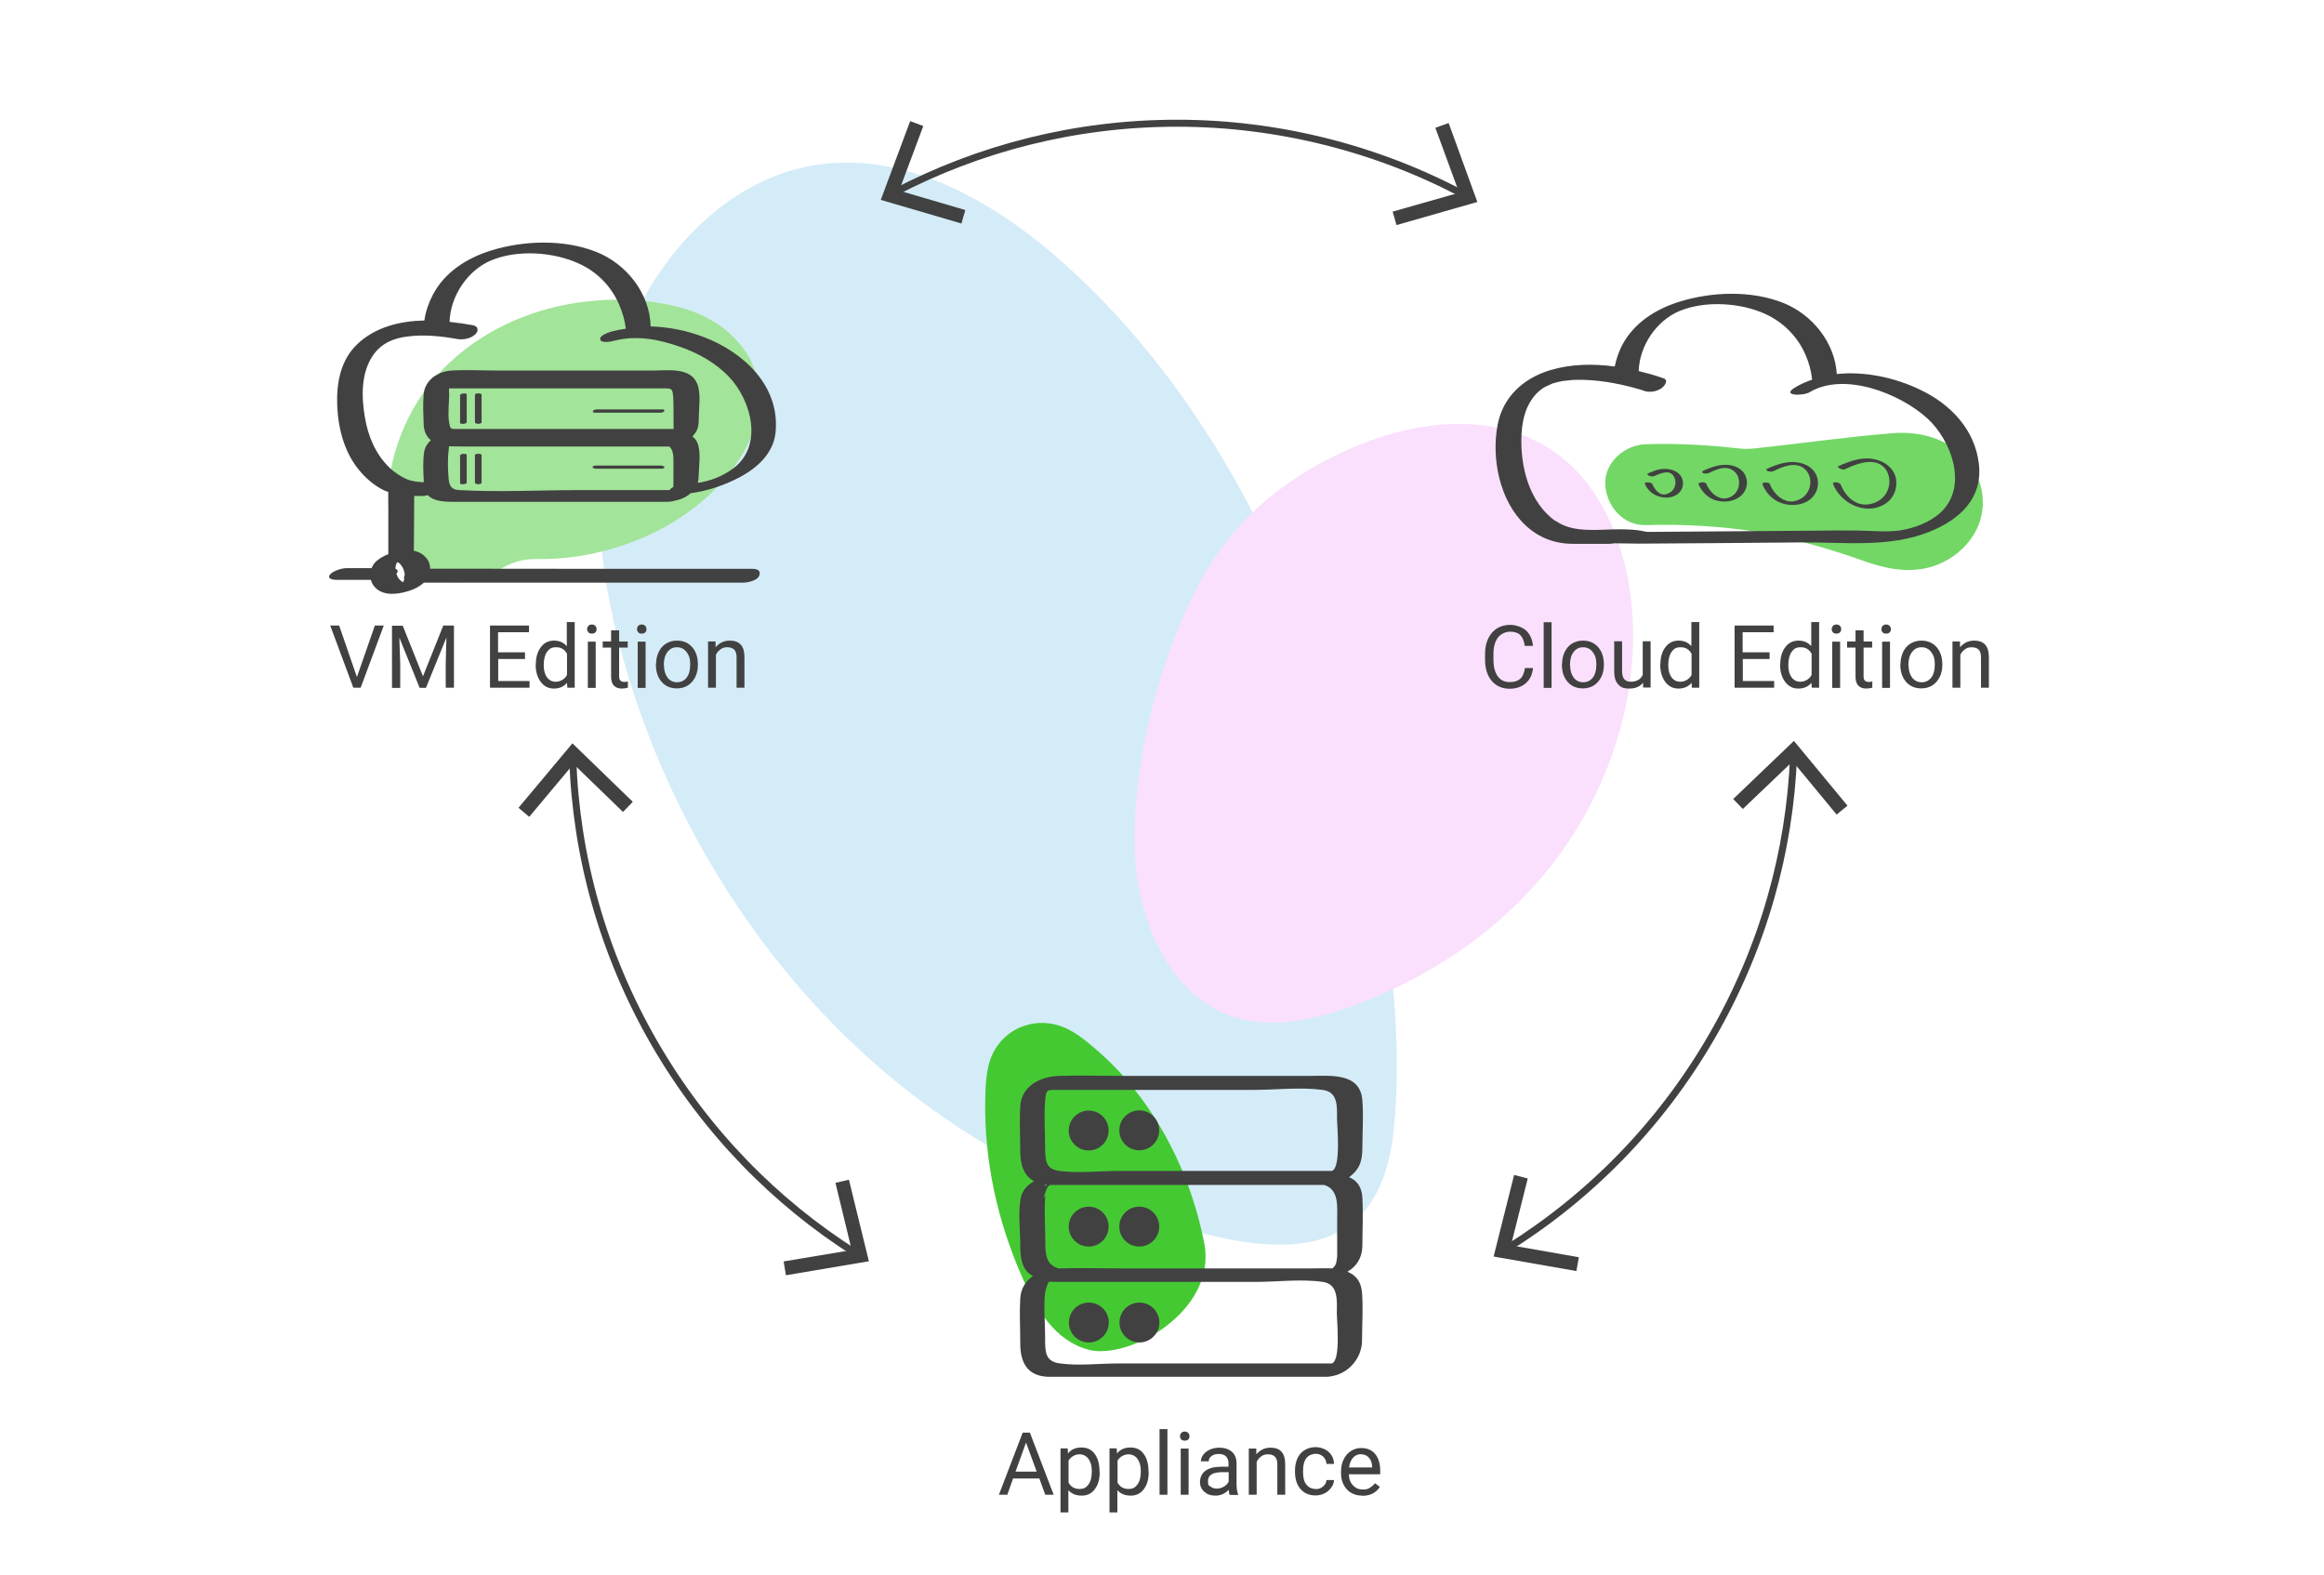 <?xml version="1.0" encoding="utf-8"?>
<svg xmlns="http://www.w3.org/2000/svg" id="Layer_2" version="1.1" viewBox="0 0 1328 900">
  
  <defs>
    <style>
      .st0, .st1 {
        fill: none;
      }

      .st2 {
        fill: #fae0fc;
      }

      .st3 {
        fill: #414141;
      }

      .st1 {
        stroke: #414141;
        stroke-linecap: round;
        stroke-miterlimit: 10;
        stroke-width: 4px;
      }

      .st4 {
        fill: #45c933;
      }

      .st5 {
        fill: #73d766;
      }

      .st6 {
        isolation: isolate;
      }

      .st7 {
        fill: #d4ecf8;
      }

      .st8 {
        fill: #a2e499;
      }
    </style>
  </defs>
  <rect class="st0" height="900" width="1328"/>
  <g>
    <path class="st7" d="M514.4,619.9c-71-57.1-125.5-138.4-154.2-229.6-17.9-57.1-25.7-120.1-9.6-177.9s59.6-108.7,114.1-117.9c51.8-8.8,103.1,19.9,143.6,56.3,60.8,54.5,106.4,127.7,136.6,207.1,31.9,83.8,60.9,196,51.5,287.8-9.5,93.3-93.8,65.3-151.7,45.8-46.7-15.8-90.9-40-130.3-71.6h0Z"/>
    <path class="st2" d="M694.7,317.8c19.8-29.5,48.8-49.7,79.5-62.6,39.7-16.8,87.9-20.7,121.4,8.8,24.5,21.6,36.4,57.8,37.5,93,1.6,50.6-17.3,100.5-47.1,138.1-29.8,37.6-69.8,63.6-112.2,79.3-24.8,9.2-52.6,15-76.7,3.5-30.2-14.4-46.9-53-48.6-90.2-2.4-53.2,17.4-127.2,46.2-169.9h0Z"/>
    <g>
      <path class="st1" d="M510.9,110.1c48.3-25.3,103.4-39.7,161.7-39.7s115.1,14.8,164,40.9"/>
      <polygon class="st3" points="549.4 127.7 551.6 120 513.8 108.9 527.6 72 520.1 69.2 503.3 114.2 549.4 127.7"/>
      <polygon class="st3" points="798 128.6 795.8 120.9 833.8 110.1 820.2 73 827.8 70.3 844.2 115.4 798 128.6"/>
    </g>
    <g>
      <path class="st1" d="M489.1,716.1c-46.1-29.2-86-69.7-115.2-120.2-29.6-51.3-44.8-107.1-46.6-162.5"/>
      <polygon class="st3" points="485.1 674 477.4 675.8 486.7 714.2 447.8 720.7 449.1 728.6 496.5 720.6 485.1 674"/>
      <polygon class="st3" points="361.6 458.1 356 463.9 327.7 436.5 302.4 466.7 296.3 461.5 327.1 424.7 361.6 458.1"/>
    </g>
    <g>
      <path class="st1" d="M1024.9,431.9c-2.2,54.5-17.3,109.3-46.5,159.9-29.6,51.3-70.4,92.3-117.4,121.6"/>
      <polygon class="st3" points="990.4 456.5 995.9 462.2 1024.4 435 1049.5 465.4 1055.7 460.3 1025.1 423.3 990.4 456.5"/>
      <polygon class="st3" points="865.2 671.3 873 673.3 863.4 711.5 902.2 718.3 900.8 726.2 853.5 717.9 865.2 671.3"/>
    </g>
    <g class="st6">
      <path class="st3" d="M876,381.7c-.4,3.8-1.8,6.7-4.2,8.7-2.3,2-5.4,3.1-9.3,3.1s-7.6-1.5-10.1-4.5c-2.5-3-3.8-7-3.8-12.1v-3.4c0-3.3.6-6.2,1.8-8.7,1.2-2.5,2.9-4.4,5-5.8,2.2-1.3,4.7-2,7.5-2s6.8,1.1,9.1,3.2c2.3,2.1,3.6,5,4,8.8h-4.7c-.4-2.8-1.3-4.9-2.6-6.2s-3.3-1.9-5.7-1.9-5.3,1.1-7,3.3-2.6,5.4-2.6,9.5v3.4c0,3.9.8,6.9,2.4,9.2s3.9,3.4,6.8,3.4,4.6-.6,6-1.8c1.4-1.2,2.3-3.2,2.8-6.2h4.7Z"/>
      <path class="st3" d="M886.6,393h-4.5v-37.5h4.5v37.5Z"/>
      <path class="st3" d="M892.6,379.5c0-2.6.5-4.9,1.5-7,1-2.1,2.4-3.7,4.2-4.8s3.9-1.7,6.2-1.7c3.6,0,6.5,1.2,8.7,3.7s3.3,5.8,3.3,9.9v.3c0,2.6-.5,4.9-1.5,6.9-1,2-2.4,3.6-4.2,4.8-1.8,1.1-3.9,1.7-6.3,1.7-3.6,0-6.5-1.2-8.7-3.7s-3.3-5.8-3.3-9.9v-.3ZM897.2,380c0,2.9.7,5.3,2,7.1,1.4,1.8,3.2,2.7,5.5,2.7s4.1-.9,5.5-2.7c1.4-1.8,2-4.3,2-7.6s-.7-5.2-2.1-7c-1.4-1.8-3.2-2.7-5.5-2.7s-4,.9-5.4,2.7c-1.4,1.8-2.1,4.3-2.1,7.6Z"/>
      <path class="st3" d="M938.7,390.3c-1.8,2.1-4.3,3.1-7.7,3.1s-5-.8-6.4-2.5c-1.5-1.6-2.2-4.1-2.2-7.3v-17.2h4.5v17.1c0,4,1.6,6,4.9,6s5.7-1.3,6.9-3.9v-19.2h4.5v26.4h-4.3v-2.6Z"/>
      <path class="st3" d="M948.8,379.5c0-4.1,1-7.3,2.9-9.8,1.9-2.5,4.4-3.7,7.5-3.7s5.5,1.1,7.3,3.2v-13.8h4.5v37.5h-4.2l-.2-2.8c-1.8,2.2-4.3,3.3-7.5,3.3s-5.6-1.3-7.5-3.8c-1.9-2.5-2.9-5.8-2.9-9.8v-.3ZM953.3,380c0,3,.6,5.3,1.9,7,1.2,1.7,2.9,2.5,5.1,2.5s5-1.3,6.3-3.9v-12.1c-1.4-2.5-3.4-3.7-6.2-3.7s-3.9.9-5.2,2.6c-1.2,1.7-1.9,4.2-1.9,7.6Z"/>
    </g>
    <g class="st6">
      <path class="st3" d="M1011.3,376.5h-15.4v12.6h17.9v3.8h-22.6v-35.5h22.3v3.8h-17.7v11.5h15.4v3.8Z"/>
    </g>
    <g class="st6">
      <path class="st3" d="M1017.3,379.5c0-4.1,1-7.3,2.9-9.8,1.9-2.5,4.4-3.7,7.5-3.7s5.5,1.1,7.3,3.2v-13.8h4.5v37.5h-4.2l-.2-2.8c-1.8,2.2-4.3,3.3-7.5,3.3s-5.6-1.3-7.5-3.8c-1.9-2.5-2.9-5.8-2.9-9.8v-.3ZM1021.9,380c0,3,.6,5.3,1.9,7,1.2,1.7,2.9,2.5,5.1,2.5s5-1.3,6.3-3.9v-12.1c-1.4-2.5-3.4-3.7-6.2-3.7s-3.9.9-5.2,2.6c-1.2,1.7-1.9,4.2-1.9,7.6Z"/>
      <path class="st3" d="M1046.7,359.5c0-.7.2-1.4.7-1.9.4-.5,1.1-.8,2-.8s1.5.3,2,.8c.5.5.7,1.1.7,1.9s-.2,1.3-.7,1.8c-.5.5-1.1.7-2,.7s-1.5-.2-2-.7-.7-1.1-.7-1.8ZM1051.5,393h-4.5v-26.4h4.5v26.4Z"/>
      <path class="st3" d="M1064.9,360.1v6.4h4.9v3.5h-4.9v16.4c0,1.1.2,1.9.7,2.4s1.2.8,2.2.8,1.2,0,2.1-.3v3.6c-1.2.3-2.3.5-3.5.5-2,0-3.5-.6-4.6-1.8s-1.5-3-1.5-5.2v-16.4h-4.8v-3.5h4.8v-6.4h4.5Z"/>
      <path class="st3" d="M1075.1,359.5c0-.7.2-1.4.7-1.9.4-.5,1.1-.8,2-.8s1.5.3,2,.8c.5.5.7,1.1.7,1.9s-.2,1.3-.7,1.8c-.5.5-1.1.7-2,.7s-1.5-.2-2-.7-.7-1.1-.7-1.8ZM1080,393h-4.5v-26.4h4.5v26.4Z"/>
      <path class="st3" d="M1086,379.5c0-2.6.5-4.9,1.5-7,1-2.1,2.4-3.7,4.2-4.8s3.9-1.7,6.2-1.7c3.6,0,6.5,1.2,8.7,3.7s3.3,5.8,3.3,9.9v.3c0,2.6-.5,4.9-1.5,6.9-1,2-2.4,3.6-4.2,4.8-1.8,1.1-3.9,1.7-6.3,1.7-3.6,0-6.5-1.2-8.7-3.7s-3.3-5.8-3.3-9.9v-.3ZM1090.6,380c0,2.9.7,5.3,2,7.1,1.4,1.8,3.2,2.7,5.5,2.7s4.1-.9,5.5-2.7c1.4-1.8,2-4.3,2-7.6s-.7-5.2-2.1-7c-1.4-1.8-3.2-2.7-5.5-2.7s-4,.9-5.4,2.7c-1.4,1.8-2.1,4.3-2.1,7.6Z"/>
      <path class="st3" d="M1120,366.5v3.3c2.2-2.5,4.8-3.8,8.1-3.8,5.6,0,8.4,3.1,8.4,9.4v17.5h-4.5v-17.5c0-1.9-.5-3.3-1.3-4.2-.9-.9-2.2-1.4-4-1.4s-2.8.4-3.9,1.2c-1.1.8-2,1.8-2.6,3.1v18.8h-4.5v-26.4h4.3Z"/>
    </g>
    <g class="st6">
      <path class="st3" d="M593.8,844.7h-14.9l-3.3,9.3h-4.8l13.6-35.5h4.1l13.6,35.5h-4.8l-3.4-9.3ZM580.3,840.8h12.1l-6.1-16.6-6,16.6Z"/>
      <path class="st3" d="M628.4,841.1c0,4-.9,7.3-2.8,9.7-1.8,2.5-4.3,3.7-7.5,3.7s-5.7-1-7.6-3.1v12.7h-4.5v-36.6h4.1l.2,2.9c1.8-2.3,4.4-3.4,7.7-3.4s5.7,1.2,7.5,3.6c1.8,2.4,2.8,5.7,2.8,10v.4ZM623.9,840.6c0-3-.6-5.3-1.9-7.1-1.3-1.7-3-2.6-5.2-2.6s-4.8,1.2-6.2,3.6v12.6c1.4,2.4,3.4,3.6,6.2,3.6s3.9-.9,5.2-2.6c1.3-1.7,1.9-4.3,1.9-7.7Z"/>
      <path class="st3" d="M656.4,841.1c0,4-.9,7.3-2.8,9.7-1.8,2.5-4.3,3.7-7.5,3.7s-5.7-1-7.6-3.1v12.7h-4.5v-36.6h4.1l.2,2.9c1.8-2.3,4.4-3.4,7.7-3.4s5.7,1.2,7.5,3.6c1.8,2.4,2.8,5.7,2.8,10v.4ZM651.9,840.6c0-3-.6-5.3-1.9-7.1-1.3-1.7-3-2.6-5.2-2.6s-4.8,1.2-6.2,3.6v12.6c1.4,2.4,3.4,3.6,6.2,3.6s3.9-.9,5.2-2.6c1.3-1.7,1.9-4.3,1.9-7.7Z"/>
      <path class="st3" d="M667.1,854h-4.5v-37.5h4.5v37.5Z"/>
      <path class="st3" d="M674.3,820.6c0-.7.2-1.4.7-1.9.4-.5,1.1-.8,2-.8s1.5.3,2,.8c.5.5.7,1.1.7,1.9s-.2,1.3-.7,1.8c-.5.5-1.1.7-2,.7s-1.5-.2-2-.7-.7-1.1-.7-1.8ZM679.2,854h-4.5v-26.4h4.5v26.4Z"/>
      <path class="st3" d="M702.7,854c-.3-.5-.5-1.4-.6-2.8-2.1,2.2-4.6,3.3-7.5,3.3s-4.7-.7-6.4-2.2c-1.7-1.5-2.5-3.3-2.5-5.6s1-4.9,3.1-6.4c2.1-1.5,5-2.3,8.8-2.3h4.4v-2.1c0-1.6-.5-2.8-1.4-3.8-.9-.9-2.3-1.4-4.2-1.4s-3,.4-4.1,1.2c-1.1.8-1.6,1.8-1.6,3h-4.5c0-1.3.5-2.6,1.4-3.8.9-1.2,2.2-2.2,3.8-2.9,1.6-.7,3.4-1.1,5.3-1.1,3,0,5.4.8,7.2,2.3,1.7,1.5,2.6,3.6,2.7,6.3v12.2c0,2.4.3,4.4.9,5.8v.4h-4.7ZM695.3,850.5c1.4,0,2.8-.4,4-1.1s2.2-1.7,2.8-2.9v-5.4h-3.5c-5.5,0-8.3,1.6-8.3,4.9s.5,2.5,1.4,3.3c.9.8,2.2,1.2,3.6,1.2Z"/>
      <path class="st3" d="M717.9,827.6v3.3c2.2-2.5,4.8-3.8,8.1-3.8,5.6,0,8.4,3.1,8.4,9.4v17.5h-4.5v-17.5c0-1.9-.5-3.3-1.3-4.2-.9-.9-2.2-1.4-4-1.4s-2.8.4-3.9,1.2c-1.1.8-2,1.8-2.6,3.1v18.8h-4.5v-26.4h4.3Z"/>
      <path class="st3" d="M751.8,850.8c1.6,0,3-.5,4.2-1.5,1.2-1,1.9-2.2,2-3.7h4.3c0,1.5-.6,3-1.6,4.3-1,1.4-2.2,2.5-3.8,3.3s-3.3,1.2-5.1,1.2c-3.6,0-6.5-1.2-8.6-3.6-2.1-2.4-3.2-5.7-3.2-9.9v-.8c0-2.6.5-4.9,1.4-6.9.9-2,2.3-3.6,4.1-4.7,1.8-1.1,3.9-1.7,6.3-1.7s5.4.9,7.4,2.7c2,1.8,3,4.1,3.1,6.9h-4.3c-.1-1.7-.8-3.1-1.9-4.2-1.2-1.1-2.6-1.6-4.3-1.6s-4.1.8-5.3,2.5c-1.3,1.7-1.9,4-1.9,7.2v.9c0,3,.6,5.4,1.9,7,1.3,1.6,3,2.5,5.4,2.5Z"/>
      <path class="st3" d="M778.4,854.5c-3.6,0-6.5-1.2-8.7-3.5-2.2-2.4-3.4-5.5-3.4-9.4v-.8c0-2.6.5-5,1.5-7,1-2.1,2.4-3.7,4.2-4.8,1.8-1.2,3.7-1.7,5.8-1.7,3.4,0,6.1,1.1,8,3.4,1.9,2.3,2.9,5.5,2.9,9.7v1.9h-17.9c0,2.6.8,4.7,2.3,6.3,1.5,1.6,3.3,2.4,5.6,2.4s2.9-.3,4.1-1c1.1-.7,2.1-1.5,2.9-2.6l2.8,2.1c-2.2,3.4-5.5,5.1-10,5.1ZM777.8,830.8c-1.8,0-3.4.7-4.6,2-1.2,1.3-2,3.2-2.3,5.6h13.2v-.3c-.1-2.3-.7-4.1-1.9-5.3-1.1-1.3-2.6-1.9-4.5-1.9Z"/>
    </g>
    <g class="st6">
      <path class="st3" d="M204,386.7l10.2-29.3h5.1l-13.2,35.5h-4.2l-13.2-35.5h5.1l10.1,29.3Z"/>
      <path class="st3" d="M230.1,357.4l11.6,29,11.6-29h6.1v35.5h-4.7v-13.8l.4-14.9-11.7,28.8h-3.6l-11.6-28.7.5,14.9v13.8h-4.7v-35.5h6.1Z"/>
    </g>
    <g class="st6">
      <path class="st3" d="M300.1,376.5h-15.4v12.6h17.9v3.8h-22.6v-35.5h22.3v3.8h-17.7v11.5h15.4v3.8Z"/>
    </g>
    <g class="st6">
      <path class="st3" d="M306.2,379.5c0-4.1,1-7.3,2.9-9.8,1.9-2.5,4.4-3.7,7.5-3.7s5.5,1.1,7.3,3.2v-13.8h4.5v37.5h-4.2l-.2-2.8c-1.8,2.2-4.3,3.3-7.5,3.3s-5.6-1.3-7.5-3.8c-1.9-2.5-2.9-5.8-2.9-9.8v-.3ZM310.7,380c0,3,.6,5.3,1.9,7,1.2,1.7,2.9,2.5,5.1,2.5s5-1.3,6.3-3.9v-12.1c-1.4-2.5-3.4-3.7-6.2-3.7s-3.9.9-5.2,2.6c-1.2,1.7-1.9,4.2-1.9,7.6Z"/>
      <path class="st3" d="M335.5,359.5c0-.7.2-1.4.7-1.9.4-.5,1.1-.8,2-.8s1.5.3,2,.8c.5.5.7,1.1.7,1.9s-.2,1.3-.7,1.8c-.5.5-1.1.7-2,.7s-1.5-.2-2-.7c-.4-.5-.7-1.1-.7-1.8ZM340.4,393h-4.5v-26.4h4.5v26.4Z"/>
      <path class="st3" d="M353.8,360.1v6.4h4.9v3.5h-4.9v16.4c0,1.1.2,1.9.7,2.4s1.2.8,2.2.8,1.2,0,2.1-.3v3.6c-1.2.3-2.3.5-3.5.5-2,0-3.5-.6-4.6-1.8s-1.5-3-1.5-5.2v-16.4h-4.8v-3.5h4.8v-6.4h4.5Z"/>
      <path class="st3" d="M364,359.5c0-.7.2-1.4.7-1.9.4-.5,1.1-.8,2-.8s1.5.3,2,.8c.5.5.7,1.1.7,1.9s-.2,1.3-.7,1.8c-.5.5-1.1.7-2,.7s-1.5-.2-2-.7c-.4-.5-.7-1.1-.7-1.8ZM368.9,393h-4.5v-26.4h4.5v26.4Z"/>
      <path class="st3" d="M374.9,379.5c0-2.6.5-4.9,1.5-7,1-2.1,2.4-3.7,4.2-4.8,1.8-1.1,3.9-1.7,6.2-1.7,3.6,0,6.5,1.2,8.7,3.7s3.3,5.8,3.3,9.9v.3c0,2.6-.5,4.9-1.5,6.9-1,2-2.4,3.6-4.2,4.8-1.8,1.1-3.9,1.7-6.3,1.7-3.6,0-6.5-1.2-8.7-3.7s-3.3-5.8-3.3-9.9v-.3ZM379.4,380c0,2.9.7,5.3,2,7.1,1.4,1.8,3.2,2.7,5.5,2.7s4.1-.9,5.5-2.7c1.4-1.8,2-4.3,2-7.6s-.7-5.2-2.1-7c-1.4-1.8-3.2-2.7-5.5-2.7s-4,.9-5.4,2.7c-1.4,1.8-2.1,4.3-2.1,7.6Z"/>
      <path class="st3" d="M408.9,366.5v3.3c2.2-2.5,4.8-3.8,8.1-3.8,5.6,0,8.4,3.1,8.4,9.4v17.5h-4.5v-17.5c0-1.9-.5-3.3-1.3-4.2-.9-.9-2.2-1.4-4-1.4s-2.8.4-3.9,1.2c-1.1.8-2,1.8-2.6,3.1v18.8h-4.5v-26.4h4.3Z"/>
    </g>
    <path class="st4" d="M563,628.1c.2-9.6.5-19.9,5.5-28.4,7.2-12.3,21.8-17.9,35.5-14.1,9.1,2.5,16.3,8.8,23.3,14.8,5.8,5.1,11.3,10.5,16.3,16.4,22.8,26.4,37.7,58.9,44.5,93.2,7.8,39.3-43.6,67.4-66.3,61.1-19.3-5.3-29.7-23.5-37.3-40.5-14.4-32.3-22.2-67.1-21.5-102.5h0Z"/>
    <path class="st3" d="M770,726.6c4.5,1.8,7.8,5.3,8.3,12,.7,9,0,18.4,0,27.4s-6.8,18.8-18.1,20.4c-.5,0-1,.2-1.5.2h0c-.7,0-1.3,0-1.8,0h-149.4c-2.9,0-5.8,0-8.7,0-12.2-.5-15.8-8.6-15.8-19.3s-.5-17,0-25.4c.3-5.8,3.2-10.1,7.3-12.9-6.3-3-7.3-10.1-7.3-17.9s-1.3-17.8.2-26.2c.8-4.7,3.8-7.9,7.7-10-5.9-3.2-7.9-9.5-7.9-17.4s-.5-17,0-25.4c.7-11.7,11.4-17,22.1-17.4,12-.4,24.1,0,36.1,0h107.6c11.5,0,28.5-2,29.7,14,.7,9,0,18.4,0,27.4s-2.8,12.9-7.6,16.5c4.2,1.7,7.2,5.1,7.6,11.6.5,9.2,0,18.6,0,27.8-.2,7-3.5,11.6-8.4,14.5h0ZM597.9,679.8c-3.2,8.7-.5,2.2-.6,3.6-.7,8.1,0,16.5,0,24.6s0,14.6,7.7,16.7c12-.4,24.1,0,36.1,0h107.6c3.8,0,8.3-.2,12.6,0,.3-.3.7-.7,1.3-1.2.7-1.1,1.1-2.2,1.2-3.5.3-1.9.2-1.2.3-2.1,0-1.3,0-2.8,0-4.1v-16.6c0-7.6,1.2-17.7-7.5-20.2h-149c-2.5,0-5,0-7.6,0-.3.3-.6.6-1.2,1-.4.5-.7,1.1-.9,1.7h0ZM638.3,779h122.7c5.3-1.5,2.9-25,2.9-28.4,0-7,1.2-16.9-8-18.2-12.3-1.8-26.1,0-38.5,0h-114.4c-1.1,0-2.8-.3-3.8,0-.2.4-1.8,4.4-2,6.1-.9,8.2,0,16.8,0,25s-.3,14.2,8,15.4c10.6,1.6,22.5.1,33.1.1h0ZM597.2,629.2c-.7,8.4,0,17.2,0,25.7s.4,13.1,8.2,14.1c10.8,1.4,22.8,0,33.6,0h122c5.5-1.4,3-26.3,3-29.7,0-6.7.8-15.5-8.2-16.6-12.8-1.7-27,0-39.8,0h-113c-5-.1-5.3.3-5.8,6.5h0ZM596.9,676.7c0,.5.8,1.3,1.4.2-.5,0-1-.2-1.4-.2ZM622.1,634.5c6.3,0,11.4,5.1,11.4,11.4s-5.1,11.4-11.4,11.4-11.4-5.1-11.4-11.4,5.2-11.4,11.4-11.4ZM622.1,689.4c6.3,0,11.4,5.1,11.4,11.4s-5.1,11.4-11.4,11.4-11.4-5.1-11.4-11.4,5.2-11.4,11.4-11.4ZM622.2,767c-6.3,0-11.4-5.1-11.4-11.4s5.1-11.4,11.4-11.4,11.4,5.1,11.4,11.4-5.2,11.4-11.4,11.4ZM651,634.4c6.3,0,11.4,5.1,11.4,11.4s-5.1,11.4-11.4,11.4-11.4-5.1-11.4-11.4,5.1-11.4,11.4-11.4ZM651,689.4c6.3,0,11.4,5.1,11.4,11.4s-5.1,11.4-11.4,11.4-11.4-5.1-11.4-11.4,5.1-11.4,11.4-11.4ZM651.1,767c-6.3,0-11.4-5.1-11.4-11.4s5.1-11.4,11.4-11.4,11.4,5.1,11.4,11.4-5.2,11.4-11.4,11.4Z"/>
    <path class="st5" d="M1120.4,259.2c-10.6-9.6-25-12.8-39-11.7-25.9,2.1-51.9,5.8-77.8,8.6h0c-3.4.4-6.8.5-10.2.1-17.6-2-35.2-3-53-2.4-12.1.4-23.7,10.4-23.1,23.1.6,12.2,10.2,23.5,23.1,23.1,10.8-.3,21.7-.2,32.5.5,5.2.3,10.4.8,15.7,1.3.9.1,7.6,1,5.4.6,2.4.4,4.8.7,7.2,1.1,21.7,3.6,42.8,9.5,63.5,16.9,12,4.3,24.9,7.1,37.6,3.8,13.2-3.4,25.1-13.6,29.2-26.8,4.2-13.6-.3-28.5-11-38.2h0Z"/>
    <path class="st3" d="M922.4,310.4c-1,.2-1.9.3-2.8.3h-21.2c-10.2-.1-19.2-3.6-26.6-10.5-14.9-13.9-19.7-38.2-16-57.6,3.1-16,14.8-26.5,30-31.1,11.6-3.5,24.4-3.8,36.9-2.1.9-4.3,2.3-8.4,4.2-12.1,6.7-12.8,19.2-20.7,32.7-24.9,18.6-5.8,41.2-6.6,59.5.7,16.4,6.6,29.4,22.5,30.5,40.6,16.2-1.7,33.3,2.1,47.5,8.9,17.4,8.2,31.5,22.8,33.7,42.6,2.2,19.7-11.1,31.7-28.2,38.6-23.2,9.3-48.8,5.9-73.2,6.1-30.9.3-61.8.5-92.8.7l-14.2-.2h0ZM889,297.6c10,7.2,24.5,4.8,36.3,4.8s14.8,1.5,16,1.5c31.9-.2,64-.5,95.9-.7,7.9-.1,15.9-.2,23.9-.1,8.2.1,16.7,1.1,24.9-.1,8-1.3,16.6-4.5,22.7-10,16.3-14.8,6.4-41.4-7.4-54-15.6-14.2-47.4-26.7-67.1-15-3.7,2.3-16.7,2.3-8.5-2.6,3.1-1.9,6.4-3.3,9.8-4.5-.5-4.8-1.8-9.7-3.7-14-4.5-10.5-12.6-18.7-23-23.5-14.2-6.5-34.5-7.8-49.1-1.7-13.2,5.5-22.9,19.9-23.3,34.3,4.9,1.2,9.6,2.5,14.1,4.1,3.4,1.2.4,4.7-1.2,5.8-2.9,1.9-6.9,2.5-10.2,1.3.3.1.5.2.7.2-.5-.2-.9-.3-1.4-.5-1.7-.5-3.3-.9-4.9-1.4-5.2-1.4-10.4-2.5-15.6-3.3-5.4-.8-10.8-1.3-16.9-1.2-2.1,0-5.1.3-8.2.7-.4.1-.7.1-1.1.2q0,.1-.3.1c-.7.1-1.3.3-2,.5-.7.1-1.3.3-1.9.5-.3.1-.4.1-.4.1,0,.1-.3.1-.6.3-2.5,1.1-3.9,1.6-6.1,3.3-1.7,1.3-3.9,3.5-5.3,5.8-4,5.9-5.4,13.3-5.7,20.4-.7,17.7,4.3,38,19.5,48.9v-.2h0ZM944.2,276.6c1,2.5,3,5,5.4,5.8,0,0,.6.1.4.1s.2,0,.3,0c0,0,.5,0,.3,0,.3,0,.9,0,1.3-.1,1.1-.3,2.2-.8,3.1-1.5,1.9-1.6,2.7-4.1,2.3-6.5-.2-1.1-.7-2.2-1.5-3.1-.4-.4-.9-.7-1.3-1-.5-.2-.9-.3-1.3-.4h-1.5c-.7.1-1.3.3-2,.4-1.5.4-3,1.1-4.4,1.7-.9.4-2.1.2-3-.2-.5-.2-1.5-.9-.6-1.3,2.1-.9,4.2-1.9,6.4-2.3,2.3-.5,4.8-.4,7,.2,3.5.9,6.2,3.3,6.6,7,.3,3.1-1.3,6-4,7.5-3.2,1.9-7.4,1.7-10.8.4-3.2-1.3-5.8-3.9-7.1-7.1v.2c-.3-1.2,4-1,4.4.2h0ZM975,276.3c1.4,3.5,4.1,6.8,7.8,8.1,2.8,1,5.8.1,7.9-1.7,2.5-2.1,3.5-5.5,2.9-8.8s-3.1-5.8-6.3-6.4c-3.7-.7-7.7,1.3-11,2.8-.9.4-2.3.3-3.1,0s-.7-.9,0-1.3c5.3-2.4,11.2-4.5,17.1-2.9,4.1,1.1,7.4,4.1,7.9,8.5.5,4.1-1.7,8.1-5.4,10.1-3.9,2.2-9,2.4-13.2.9-4.1-1.5-7.3-4.9-9-8.9-.4-1.3,3.9-1.5,4.4-.4h0ZM1011.3,276.5c1.7,4.2,4.9,8.1,9.4,9.6,3.4,1.1,7.3-.1,10-2.3,2.9-2.5,4.3-6.5,3.6-10.4-.7-3.9-3.6-7-7.6-7.6-4.6-.7-9.3,1.5-13.4,3.4-.9.4-2.1.3-3,0-.5-.2-1.5-.9-.7-1.3,6.2-2.8,12.8-5.1,19.6-3.3,5,1.3,9,4.8,9.6,10.2.5,4.8-1.9,9.2-6,11.6-4.5,2.6-10.4,2.7-15.2.9s-8.6-5.8-10.5-10.6h0c-.4-1.4,3.9-1.3,4.3-.2h0ZM1049.5,275.6c.8.1,2.1.5,2.4,1.4,1.9,4.8,5.8,9.6,11,10.9,4.3,1.1,9.2-.3,12.4-3.1,3.5-3,5-7.8,4.1-12.3-.9-4.7-4.4-8-9.2-8.5-5.6-.5-11.2,1.9-16.2,4.2-1.1.5-4.9-1.3-3.4-1.9,7.1-3.2,14.5-5.8,22.2-3.5,5.7,1.7,10.4,6,10.8,12.2.4,5.5-2.3,10.7-7.2,13.4-11,6-24.7-1-29-12h0c-.1-1,1.7-.9,2-.8h0Z"/>
    <g>
      <path class="st8" d="M272.5,263.9c0,.1-.1.2-.1.3-.1.2-.1.4-.2.6.2-.4.5-1.1.6-1.6,0,.2-.2.4-.3.7h0Z"/>
      <path class="st8" d="M230.6,315.8c12,17.6,34.6,22,52.9,10.9.6-.4,1.2-.8,1.9-1.2,6.2-4,13.3-6.2,20.7-6.1,21.8.4,43.1-4.1,63.7-13.3,25.8-11.6,49.7-31.9,60.3-58.6,6-15.1,5-34-4.6-47.4-9-12.5-21.9-20.4-36.7-24.4-26.9-7.2-58.6-5.5-84.8,3.5-28.2,9.7-53.2,28.2-68,54.6-13,23.2-21.5,58.3-5.4,82h0Z"/>
    </g>
    <path class="st3" d="M236.5,314.7c.3,0,.7.1,1,.2,2.5.7,4.5,1.9,6.1,3.9,1.5,1.7,2.2,3.9,2.2,6.1h0c0,.1,184.2.1,184.2.1,2.9,0,5,1.1,3.8,4s-6.9,3.9-9.5,3.9h-182.1c-3.1,2.9-7.7,4.7-11.8,5.6-6.1,1.4-13.3,1.4-17.2-4.3-.6-.9-1-1.9-1.3-2.9h-19.7c-1.8,0-5.5-.5-3.6-3.1.9-1.1,2.7-1.9,3.9-2.4,1.7-.7,3.8-1.2,5.6-1.2h14.2c.5-1.1,1.1-2.1,1.8-3,2.1-2.3,4.9-3.9,7.8-5v-35.1s.1-.3.1-.4c-.9-.3-1.8-.6-2.7-1-4.8-2.4-9.3-6-12.8-10-9.4-10.4-13.2-24.5-13.8-38.2-.5-13,1.8-26.1,11.6-35.4,10.2-9.6,24.1-13.1,38.2-13.4.7-5.1,2.5-10.2,4.8-14.6,6.8-13,19.4-21,33.1-25.3,18.9-5.9,41.8-6.6,60.3.7,17.2,6.8,30.7,23.7,31.1,42.6,10.3.3,20.5,2.3,30.4,6.1,22.7,8.6,43.5,27.9,41,54.2-1.1,12.1-10.4,20.5-20.6,25.9-8.5,4.5-18.2,7.8-28,9.1-2.4,2.3-5.8,3.7-9.5,4.4-1.5.4-3.1.5-4.1.5h-118.6c-6.1,0-14,.4-17.9-3.8-1.3.3-2.5.5-3.5.5-1.5,0-3.1,0-4.6-.1h.3l-.2,31.4h0ZM232.5,273.8c3.1,1.3,6.4,1.6,9.7,1.7-.3-5.6-.7-11.9.2-17.4.5-2.7,1.9-4.9,3.8-6.6-2.3-1.9-3.9-4.6-4.1-9-.2-5.6-.5-11.8,0-17.4.8-8.2,8.4-13,16.1-13.4,8.5-.5,17.2,0,25.7,0h89.4c8.3,0,21.2-2,25.1,7.5,2.3,5.6.9,14,.9,20s-1.4,7.6-3.6,10.2c1.1.9,2.1,1.9,2.7,3.3,2.4,5.4.9,13.9.8,19.6,0,1.3-.2,2.5-.5,3.6,7.4-1.1,14.5-3.9,20.6-8.5,17-13,10-38.9-2.9-52.3-7.6-7.9-17.5-13.4-27.9-17-12.2-4.3-24.9-6.7-37.6-3.4-1.3.3-7.2,1.7-7.9-.7s5-4.1,6.5-4.6c2.7-.7,5.4-1.2,8.1-1.6-.5-4.6-1.9-9.3-3.7-13.5-4.5-10.7-12.8-19.1-23.3-23.8-14.5-6.6-35.1-8-50-1.7-13.4,5.6-23.3,20.4-23.7,35.1,4.5.5,9,1.1,13.3,1.9,3.1.6,3.5,3.1,1.4,5.2-2.5,2.4-6.8,3.3-10.2,2.7-9.6-1.7-19.5-2.7-28.9-1.4-7.1.9-14.3,3.5-19.2,10.5-7.1,10.1-6.8,24-4.8,35.6,1.8,10.8,6.1,21.1,14,28.7h-.1c3,2.7,6.3,5.1,10.1,6.7h0ZM226.8,321.4c-.3.6-.5,1.3-.7,1.9-.1.6-.1,1.1-.1,1.7,1.1.4,1.8,1.2.7,2.6,0,.1-.1.1-.2.2.4,1.1.9,2.3,1.7,3.2.7.7,1.3,1.2,2.1,1.7.3-.5.5-1.1.7-1.7-.2-.6-.2-1.3.1-2.1,0-.1.1-.3.2-.3-.1-2.2-.9-4.3-2.3-6-.5-.5-.9-.9-1.5-1.3h.1c0,0-.5,0-.8,0h0ZM382.6,280c.5-.7,1.1-1.2,2-1.7.1-.2.1-.5.2-.7v-1.1c.1-1.4,0-2.9,0-4.3,0-3.5.1-7.1,0-10.7-.1-2.9-.8-5-2.3-6.4h-118c-2.3,0-7.8-.1-7.8-.1-.2,0-.1.5-.2.7-.1.4,0,.8-.1,1.3-.7,5.2-.5,11.6,0,16.8.4,4.5,2.2,6,6,6.2,22.8,1.3,46,0,68.9,0h51.3ZM256.6,241.2c.7,3.9.9,3.9,4.1,3.9h124.2s0-16.5-.2-18.3c-.4-4.2-.6-4.9-4.3-4.9h-121.3c-3.1,0-2.5-.5-2.5,2.7h.1c0,5.3-.9,11.3-.1,16.6h0ZM262.9,241.6v-15.8c0-1.1,3.8-1.4,3.8-.4v15.8c0,1.1-3.8,1.3-3.8.4ZM271.4,241.3v-15.8c0-1,3.8-1,3.8,0v15.8c0,1.1-3.8,1.1-3.8,0ZM262.9,276.1v-15.8c0-1.1,3.8-1.4,3.8-.4v15.8c0,1.1-3.8,1.3-3.8.4ZM271.4,275.8v-15.8c0-1,3.8-1,3.8,0v15.8c0,1.1-3.8,1.1-3.8,0ZM379.7,267c-.1.8-1.7.8-2.3.8h-36.7c-.4,0-2.1-.2-2.1-1,.1-.8,1.7-.8,2.3-.8h36.7c.4,0,2.1.2,2.1,1h0ZM338.9,234.7c.5-.8,2.1-.8,2.9-.8h36.7c.7,0,1.5.3,1,1.1s-2.1.8-2.9.8h-36.7c-.7-.1-1.5-.4-1-1.1Z"/>
  </g>
</svg>